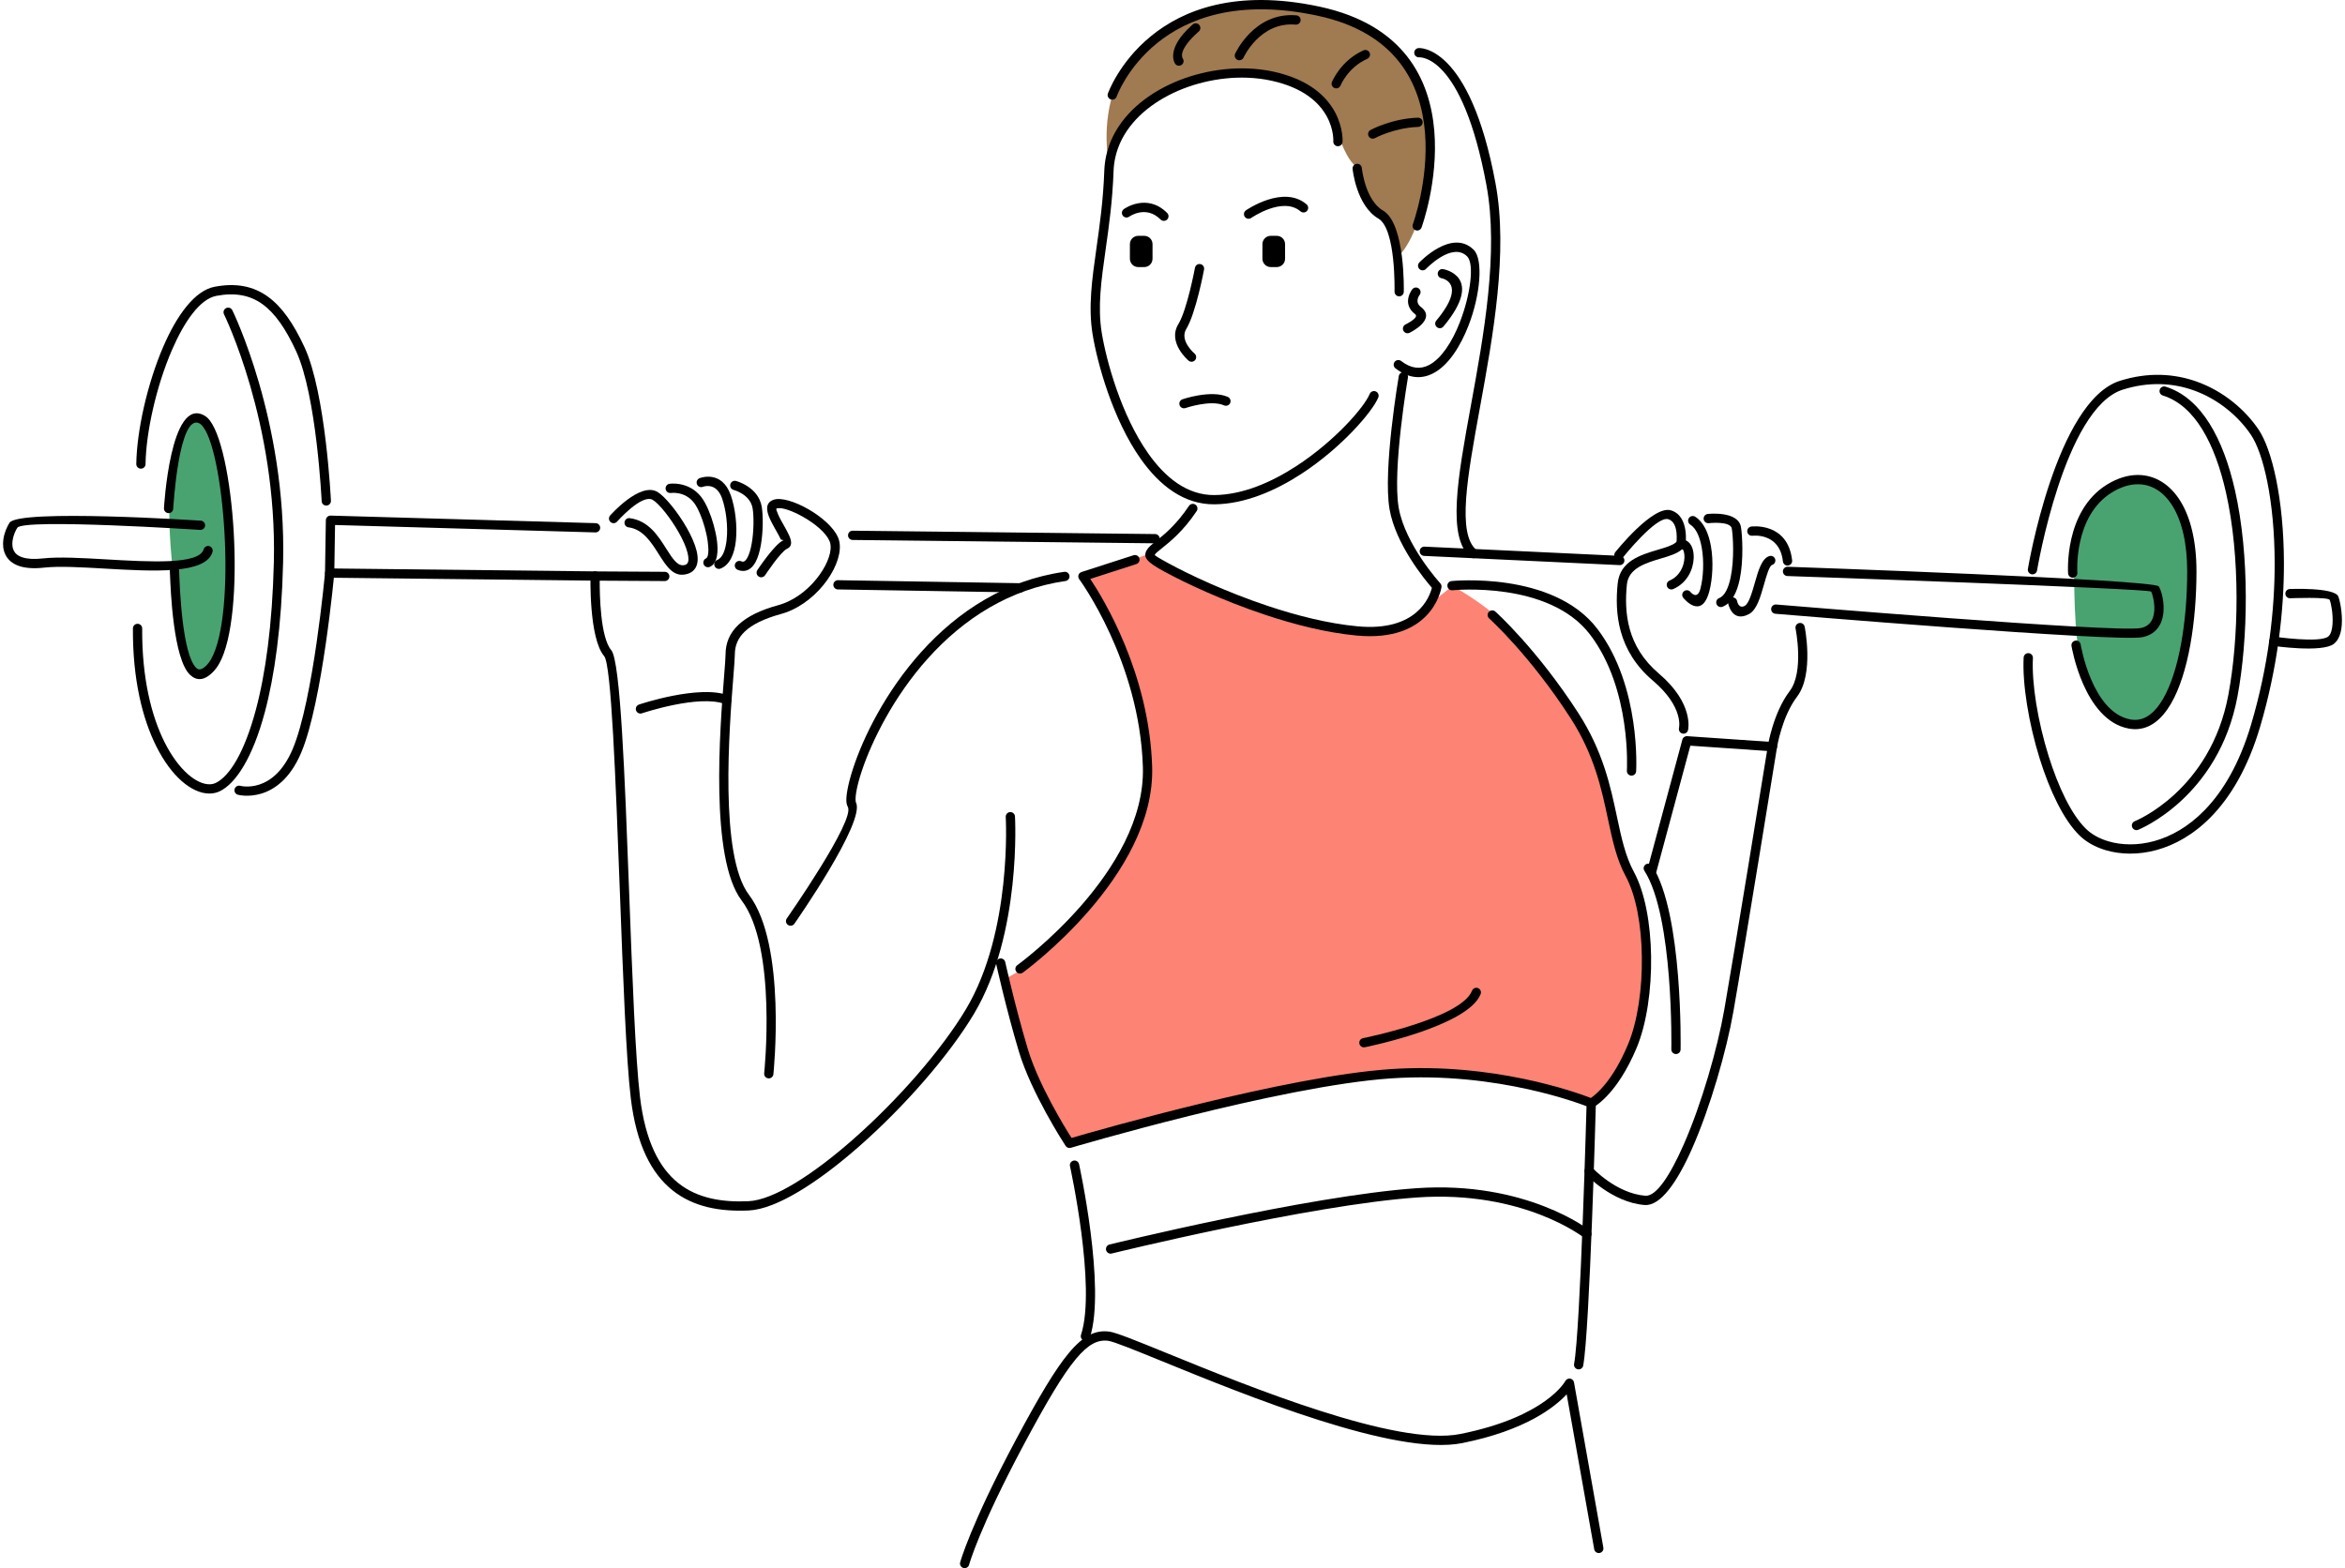<svg width="456" height="305" viewBox="0 0 456 305" fill="none" xmlns="http://www.w3.org/2000/svg">
<g clip-path="url(#clip0_180_600)">
<path fill-rule="evenodd" clip-rule="evenodd" d="M416.761 93.438C416.761 93.438 403.209 92.195 403.322 111.507C403.435 130.819 405.468 139.177 415.406 140.419C415.406 140.419 425.014 141.594 425.63 115.201C425.63 115.201 428.394 94.567 416.761 93.438Z" fill="#48A371"/>
<path fill-rule="evenodd" clip-rule="evenodd" d="M38.201 81.127C38.201 81.127 30.182 84.516 33.909 113.427C33.909 113.427 34.7 129.55 38.201 131.144C38.201 131.144 45.542 134.356 44.525 105.653C44.525 105.653 44.187 83.047 38.201 81.127Z" fill="#48A371"/>
<path fill-rule="evenodd" clip-rule="evenodd" d="M223.415 107.667L217.769 109.926L210.315 111.846C210.315 111.846 218.333 122.914 221.157 135.337C221.157 135.337 225.787 153.181 219.801 164.135C219.801 164.135 206.136 185.819 195.407 190.336L199.699 207.164L208.045 222.224C208.045 222.224 249.165 211.004 270.171 209.084C270.171 209.084 291.636 206.632 309.476 214.691C309.476 214.691 325.225 203.962 318.873 174.393L316.587 168.767L314.391 163.991L312.86 155.892C312.86 155.892 307.114 127.693 282.487 114.01C282.487 114.01 281.822 114.389 274.914 119.979C269.496 124.362 263.702 123.46 256.731 121.56C249.278 119.527 248.148 119.527 237.193 115.461C231.086 113.195 229.74 113.202 223.415 107.669V107.667Z" fill="#FD8374"/>
<path fill-rule="evenodd" clip-rule="evenodd" d="M271.752 50.07C271.752 50.07 271.589 44.649 268 41.939C268 41.939 265.314 39.454 263.959 32.565C263.959 32.565 262.039 31.775 260.119 25.789C260.119 25.789 257.573 12.901 240.099 14.037C240.099 14.037 218.679 15.434 215.682 32.019C215.682 32.019 208.605 0.957 247.688 0.724C247.688 0.724 275.013 -0.179 278.182 25.397C278.182 25.397 278.415 43.407 271.752 50.07Z" fill="#A07A50"/>
<path d="M261.07 27.586C261.044 28.081 260.619 28.466 260.123 28.441C259.627 28.415 259.242 27.989 259.268 27.493C259.271 27.467 259.873 18.468 247.256 15.699C245.726 15.363 244.141 15.171 242.541 15.113C236.957 14.914 231.054 16.329 226.275 19.06C221.562 21.749 217.955 25.715 216.869 30.659C216.684 31.514 216.571 32.388 216.54 33.281C216.332 39.107 215.631 44.06 214.997 48.523C214.142 54.56 213.416 59.692 214.245 64.747C215.122 70.113 218.01 80.745 223.296 88.22C226.622 92.922 230.893 96.351 236.184 96.29C241.665 96.229 247.261 93.8 252.129 90.621C259.601 85.742 265.303 79.183 266.347 76.625C266.532 76.164 267.06 75.939 267.521 76.129C267.982 76.314 268.207 76.843 268.02 77.303C266.893 80.069 260.894 87.051 253.112 92.132C247.992 95.47 242.073 98.022 236.2 98.089C230.207 98.157 225.463 94.407 221.823 89.257C216.352 81.523 213.372 70.564 212.465 65.038C211.594 59.708 212.337 54.455 213.21 48.277C213.838 43.846 214.536 38.932 214.737 33.218C214.776 32.2 214.901 31.22 215.105 30.279C216.309 24.792 220.25 20.425 225.385 17.493C230.449 14.601 236.695 13.104 242.605 13.315C244.331 13.376 246.022 13.581 247.638 13.936C261.768 17.039 261.07 27.555 261.07 27.587V27.586Z" fill="black"/>
<path d="M263.023 32.852C262.972 32.356 263.334 31.913 263.83 31.863C264.323 31.812 264.765 32.173 264.816 32.666C264.819 32.685 265.427 38.902 268.939 40.951C273.319 43.505 272.975 56.718 272.975 56.753C272.966 57.252 272.556 57.646 272.056 57.636C271.56 57.626 271.166 57.217 271.175 56.717C271.175 56.685 271.482 44.523 268.034 42.509C263.716 39.993 263.024 32.87 263.021 32.851L263.023 32.852Z" fill="black"/>
<path d="M277.291 52.306C276.949 52.664 276.375 52.674 276.017 52.329C275.659 51.986 275.649 51.413 275.995 51.055C276.011 51.036 282.334 44.347 286.578 48.596C288.466 50.482 287.878 57.384 285.547 63.358C284.765 65.363 283.795 67.279 282.666 68.88C281.504 70.529 280.159 71.854 278.668 72.62C276.447 73.759 273.972 73.674 271.359 71.641C270.965 71.337 270.895 70.77 271.198 70.376C271.506 69.982 272.073 69.912 272.467 70.216C274.435 71.746 276.251 71.835 277.848 71.016C279.059 70.398 280.185 69.268 281.19 67.84C282.233 66.364 283.136 64.579 283.866 62.702C285.969 57.308 286.728 51.299 285.301 49.875C282.371 46.942 277.307 52.291 277.291 52.307V52.306Z" fill="black"/>
<path d="M274.627 56.264C274.934 55.873 275.501 55.803 275.892 56.11C276.283 56.414 276.353 56.981 276.046 57.375C276.046 57.378 274.986 58.701 276.289 59.692C279.509 62.139 274.118 64.718 274.102 64.725C273.654 64.946 273.113 64.756 272.895 64.308C272.677 63.86 272.863 63.319 273.312 63.101C273.318 63.097 276.058 61.775 275.2 61.122C272.427 59.016 274.62 56.273 274.627 56.263V56.264Z" fill="black"/>
<path d="M280.317 54.115C279.827 54.028 279.504 53.562 279.591 53.072C279.68 52.582 280.148 52.255 280.634 52.346C280.66 52.349 288.868 53.706 280.679 63.515C280.36 63.895 279.793 63.947 279.409 63.627C279.028 63.307 278.976 62.74 279.297 62.356C285.479 54.954 280.334 54.119 280.318 54.116L280.317 54.115Z" fill="black"/>
<path d="M272.003 73.144C272.083 72.654 272.547 72.321 273.04 72.404C273.53 72.485 273.863 72.949 273.779 73.441C273.772 73.492 270.706 91.398 271.987 98.751C273.245 105.989 280.064 113.442 280.083 113.465C280.285 113.686 280.355 113.983 280.298 114.255C280.176 114.965 278.204 124.948 263.84 123.613C257.998 123.069 251.777 121.496 245.999 119.57C237.737 116.816 230.367 113.337 226.301 111.112C223.064 109.339 222.2 108.439 222.978 107.02C223.296 106.441 223.929 105.932 224.823 105.218C226.356 103.991 228.747 102.077 231.2 98.402C231.476 97.986 232.039 97.874 232.452 98.149C232.867 98.428 232.98 98.988 232.701 99.404C230.111 103.287 227.573 105.32 225.946 106.623C225.22 107.202 224.704 107.616 224.561 107.881C224.484 108.019 225.124 108.413 227.164 109.53C231.169 111.723 238.429 115.152 246.564 117.863C252.23 119.752 258.313 121.292 264.005 121.821C275.526 122.894 278.001 116.08 278.442 114.33C277.053 112.729 271.393 105.865 270.208 99.053C268.88 91.401 271.995 73.198 272.004 73.144H272.003Z" fill="black"/>
<path d="M276.927 108.121C276.431 108.095 276.046 107.676 276.068 107.177C276.094 106.681 276.513 106.297 277.012 106.319L315.015 108.114C315.515 108.137 315.899 108.559 315.874 109.055C315.851 109.554 315.429 109.938 314.933 109.913L276.927 108.121Z" fill="black"/>
<path d="M282.436 114.806C281.942 114.851 281.501 114.489 281.456 113.993C281.408 113.497 281.774 113.058 282.266 113.014C282.324 113.007 302.012 111.004 310.633 122.333C319.159 133.532 318.159 149.961 318.159 150.006C318.13 150.505 317.704 150.887 317.209 150.858C316.713 150.832 316.331 150.406 316.357 149.91C316.36 149.861 317.317 134.089 309.203 123.429C301.19 112.9 282.491 114.802 282.437 114.807L282.436 114.806Z" fill="black"/>
<path d="M289.578 120.283C289.209 119.95 289.18 119.383 289.513 119.013C289.846 118.645 290.416 118.616 290.784 118.952C290.806 118.971 298.87 126.212 306.924 138.704C311.733 146.164 313.17 152.943 314.431 158.886C315.283 162.887 316.049 166.502 317.726 169.594C319.884 173.576 320.978 179.72 321.067 186.017C321.163 192.481 320.203 199.143 318.253 203.804C314.373 213.081 309.853 215.345 309.84 215.351C309.575 215.489 309.277 215.482 309.031 215.36C307.933 214.915 291.299 208.334 270.503 209.742C248.906 211.202 208.343 223.209 208.224 223.246C207.821 223.364 207.402 223.188 207.197 222.842C206.802 222.241 200.545 212.56 198.133 204.534C195.687 196.377 193.722 187.532 193.715 187.507C193.609 187.02 193.914 186.54 194.401 186.434C194.884 186.326 195.368 186.633 195.474 187.116C195.481 187.142 197.417 195.862 199.863 204.019C201.934 210.919 206.973 219.13 208.365 221.326C213.641 219.789 250.169 209.312 270.382 207.944C290.326 206.593 306.567 212.474 309.345 213.552C310.366 212.874 313.583 210.296 316.586 203.113C318.446 198.67 319.362 192.273 319.268 186.037C319.181 180.015 318.155 174.176 316.138 170.449C314.339 167.129 313.545 163.396 312.667 159.261C311.437 153.469 310.036 146.862 305.407 139.678C297.474 127.378 289.599 120.307 289.576 120.284L289.578 120.283Z" fill="black"/>
<path d="M198.881 189.179C198.478 189.474 197.915 189.387 197.62 188.983C197.325 188.584 197.412 188.02 197.815 187.725C197.885 187.671 222.878 169.568 222.241 149.166C221.597 128.568 209.887 112.69 209.855 112.645C209.561 112.241 209.651 111.678 210.051 111.386C210.131 111.329 210.217 111.287 210.307 111.259V111.255L220.421 107.994C220.895 107.844 221.4 108.102 221.553 108.577C221.704 109.051 221.445 109.559 220.971 109.709L212.01 112.6C214.596 116.471 223.478 131.024 224.041 149.118C224.71 170.471 198.956 189.126 198.883 189.18L198.881 189.179Z" fill="black"/>
<path d="M265.402 203.688C264.912 203.787 264.438 203.47 264.342 202.983C264.243 202.493 264.56 202.02 265.047 201.924C265.101 201.911 284.14 198.101 286.243 192.695C286.423 192.23 286.944 192 287.405 192.18C287.869 192.359 288.1 192.881 287.92 193.345C285.458 199.681 265.459 203.675 265.402 203.689V203.688Z" fill="black"/>
<path d="M217.135 18.798C216.966 19.266 216.447 19.505 215.98 19.332C215.512 19.163 215.273 18.645 215.442 18.177C215.468 18.107 223.861 -5.723 256.602 1.293C289.591 8.362 276.469 44.13 276.434 44.233C276.268 44.703 275.752 44.95 275.282 44.784C274.811 44.618 274.565 44.102 274.731 43.634C274.766 43.535 287.181 9.69 256.231 3.057C225.031 -3.627 217.162 18.734 217.136 18.798H217.135Z" fill="black"/>
<path d="M229.985 11.349C230.276 11.749 230.189 12.312 229.79 12.607C229.386 12.902 228.823 12.815 228.528 12.415C228.521 12.406 226.406 9.637 231.922 4.764C232.293 4.434 232.863 4.469 233.192 4.841C233.522 5.216 233.487 5.781 233.116 6.111C228.842 9.886 229.982 11.342 229.985 11.349Z" fill="black"/>
<path d="M241.82 11.198C241.613 11.649 241.075 11.847 240.623 11.639C240.172 11.431 239.974 10.894 240.182 10.442C240.194 10.419 243.867 2.282 252.084 2.986C252.583 3.028 252.951 3.463 252.91 3.963C252.871 4.459 252.433 4.827 251.936 4.788C244.986 4.19 241.829 11.178 241.82 11.198Z" fill="black"/>
<path d="M260.673 16.631C260.481 17.092 259.956 17.31 259.495 17.118C259.034 16.926 258.816 16.401 259.008 15.94C259.012 15.927 260.689 11.778 265.142 9.793C265.597 9.59 266.128 9.796 266.33 10.25C266.534 10.705 266.33 11.236 265.875 11.438C262.09 13.125 260.676 16.621 260.673 16.631Z" fill="black"/>
<path d="M267.361 26.865C266.923 27.099 266.375 26.933 266.141 26.494C265.907 26.055 266.073 25.511 266.513 25.277C266.525 25.27 270.61 23.059 275.717 22.889C276.213 22.873 276.629 23.264 276.645 23.759C276.661 24.255 276.27 24.672 275.775 24.688C271.091 24.845 267.371 26.858 267.362 26.865H267.361Z" fill="black"/>
<path d="M275.956 11.15C275.461 11.176 275.035 10.794 275.009 10.298C274.98 9.803 275.361 9.377 275.857 9.351C275.885 9.347 285.781 8.48 290.82 35.694C293.298 49.066 290.321 65.364 287.794 79.216C285.329 92.717 283.3 103.832 287.116 106.978C287.5 107.292 287.554 107.859 287.241 108.243C286.924 108.627 286.358 108.685 285.973 108.368C281.34 104.549 283.453 92.964 286.021 78.9C288.525 65.195 291.467 49.074 289.05 36.022C284.302 10.389 275.982 11.148 275.956 11.151V11.15Z" fill="black"/>
<path d="M219.581 42.142C219.175 42.426 218.611 42.331 218.323 41.924C218.038 41.514 218.138 40.954 218.544 40.666C218.557 40.657 222.991 37.448 226.96 41.418C227.313 41.77 227.313 42.343 226.96 42.695C226.608 43.048 226.035 43.048 225.683 42.695C222.799 39.811 219.591 42.135 219.581 42.142Z" fill="black"/>
<path d="M243.302 42.392C242.892 42.673 242.329 42.568 242.051 42.158C241.77 41.745 241.875 41.184 242.288 40.903C242.307 40.891 249.539 35.861 254.066 39.741C254.444 40.064 254.489 40.634 254.166 41.012C253.843 41.389 253.272 41.434 252.895 41.111C249.428 38.14 243.323 42.382 243.304 42.392H243.302Z" fill="black"/>
<path d="M232.367 52.085C232.459 51.595 232.93 51.272 233.42 51.364C233.907 51.457 234.23 51.928 234.137 52.418C234.134 52.441 232.56 60.895 230.681 63.975C229.288 66.248 232.281 68.767 232.291 68.773C232.669 69.097 232.713 69.667 232.39 70.044C232.064 70.422 231.497 70.466 231.12 70.143C231.107 70.133 226.942 66.635 229.141 63.036C230.848 60.241 232.364 52.108 232.368 52.085H232.367Z" fill="black"/>
<path d="M230.526 79.367C230.052 79.527 229.54 79.274 229.38 78.8C229.219 78.329 229.472 77.817 229.947 77.657C229.962 77.653 235.492 75.749 238.753 77.199C239.209 77.402 239.413 77.932 239.214 78.388C239.012 78.841 238.481 79.047 238.026 78.845C235.417 77.686 230.538 79.36 230.525 79.367H230.526Z" fill="black"/>
<path fill-rule="evenodd" clip-rule="evenodd" d="M247.106 45.868H248.271C249.161 45.868 249.891 46.594 249.891 47.484V50.326C249.891 51.216 249.161 51.946 248.271 51.946H247.106C246.216 51.946 245.486 51.216 245.486 50.326V47.484C245.486 46.594 246.216 45.868 247.106 45.868Z" fill="black"/>
<path fill-rule="evenodd" clip-rule="evenodd" d="M221.332 45.868H222.5C223.39 45.868 224.117 46.594 224.117 47.484V50.326C224.117 51.216 223.39 51.946 222.5 51.946H221.332C220.442 51.946 219.714 51.216 219.714 50.326V47.484C219.714 46.594 220.441 45.868 221.332 45.868Z" fill="black"/>
<path d="M195.571 158.892C195.545 158.396 195.927 157.972 196.426 157.948C196.922 157.922 197.345 158.303 197.37 158.803C197.374 158.867 198.693 181.579 189.415 197.151C184.571 205.282 175.829 215.267 167.054 222.979C159.048 230.016 150.948 235.189 145.617 235.433C140.034 235.686 134.858 234.783 130.763 231.505C126.687 228.242 123.752 222.667 122.661 213.597C121.759 206.083 121.15 189.84 120.536 173.42C119.713 151.5 118.88 129.261 117.487 127.622C114.491 124.097 114.827 112.047 114.827 112.012C114.839 111.516 115.252 111.122 115.748 111.135H115.752L129.271 111.215C129.767 111.218 130.168 111.621 130.168 112.117C130.164 112.616 129.761 113.017 129.265 113.014L116.617 112.94C116.604 115.675 116.742 123.963 118.864 126.457C120.656 128.566 121.502 151.123 122.335 173.359C122.946 189.711 123.554 205.888 124.454 213.385C125.486 221.93 128.178 227.122 131.891 230.1C135.585 233.058 140.359 233.868 145.542 233.634C150.43 233.41 158.136 228.418 165.867 221.625C174.513 214.026 183.116 204.207 187.87 196.226C196.86 181.134 195.576 158.956 195.572 158.892H195.571Z" fill="black"/>
<path d="M119.991 101.456C119.661 101.827 119.091 101.862 118.721 101.533C118.349 101.203 118.314 100.633 118.644 100.262C118.66 100.243 124.428 93.668 127.848 95.678C129.272 96.517 131.805 99.587 133.578 102.721C134.43 104.225 135.118 105.762 135.451 107.097C135.831 108.636 135.749 109.972 134.948 110.852C134.65 111.178 134.266 111.428 133.786 111.585C131.066 112.475 129.679 110.282 128.056 107.715C126.653 105.497 125.034 102.932 122.223 102.567C121.729 102.506 121.38 102.054 121.441 101.562C121.506 101.068 121.954 100.719 122.446 100.78C126.105 101.257 127.965 104.202 129.579 106.754C130.799 108.681 131.836 110.324 133.229 109.868C133.399 109.814 133.524 109.737 133.613 109.638C133.952 109.263 133.94 108.495 133.7 107.525C133.409 106.35 132.784 104.97 132.01 103.604C130.377 100.713 128.136 97.934 126.935 97.23C124.81 95.978 120.005 101.44 119.992 101.456H119.991Z" fill="black"/>
<path d="M130.452 95.879C129.959 95.949 129.505 95.607 129.435 95.115C129.365 94.621 129.707 94.164 130.199 94.094C130.21 94.094 133.89 93.527 136.336 96.633C136.83 97.257 137.319 98.15 137.758 99.178C138.523 100.958 139.158 103.196 139.414 105.142C139.695 107.303 139.484 109.185 138.466 109.989C138.332 110.096 138.185 110.185 138.021 110.255C137.564 110.447 137.032 110.236 136.84 109.778C136.645 109.321 136.856 108.789 137.314 108.594C137.323 108.59 137.337 108.585 137.353 108.571C137.801 108.219 137.833 106.945 137.628 105.376C137.395 103.593 136.808 101.532 136.101 99.883C135.724 99.002 135.318 98.25 134.92 97.747C133.128 95.472 130.464 95.88 130.455 95.88L130.452 95.879Z" fill="black"/>
<path d="M136.685 94.685C136.221 94.865 135.702 94.635 135.523 94.17C135.343 93.706 135.574 93.184 136.038 93.005C136.048 93.001 140.325 91.272 142.105 96.318C142.956 98.732 143.417 102.298 143.091 105.212C142.806 107.774 141.897 109.902 140.107 110.59C139.643 110.766 139.124 110.536 138.948 110.072C138.769 109.608 139.002 109.086 139.467 108.91C140.514 108.506 141.083 106.947 141.297 105.017C141.595 102.356 141.179 99.114 140.404 96.917C139.249 93.645 136.694 94.682 136.684 94.685H136.685Z" fill="black"/>
<path d="M142.656 95.287C142.176 95.162 141.888 94.67 142.016 94.186C142.141 93.706 142.633 93.418 143.117 93.546C143.129 93.549 147.516 94.666 148.14 98.643C148.402 100.327 148.409 103.39 147.961 105.968C147.739 107.248 147.4 108.433 146.92 109.316C146.329 110.402 145.521 111.07 144.443 111.051C144.113 111.044 143.776 110.971 143.431 110.824C142.973 110.629 142.759 110.1 142.954 109.643C143.149 109.185 143.678 108.971 144.139 109.166C144.266 109.22 144.379 109.25 144.472 109.25C144.776 109.256 145.071 108.951 145.339 108.456C145.714 107.764 145.992 106.772 146.184 105.664C146.601 103.263 146.601 100.449 146.36 98.918C145.924 96.123 142.666 95.291 142.656 95.288V95.287Z" fill="black"/>
<path d="M148.777 111.877C148.502 112.293 147.941 112.409 147.528 112.133C147.111 111.857 146.996 111.297 147.272 110.882C147.282 110.869 150.594 105.856 152.311 105.094C152.567 104.982 151.911 105.097 151.812 104.879C151.604 104.408 151.252 103.785 150.883 103.134C150.438 102.351 149.974 101.527 149.648 100.765C148.979 99.203 148.87 97.861 150.281 97.256C150.33 97.237 150.374 97.218 150.416 97.205C151.831 96.699 154.597 97.551 157.167 99.027C159.68 100.468 162.104 102.532 162.952 104.514C162.997 104.614 163.032 104.71 163.067 104.802C163.093 104.876 163.121 104.975 163.154 105.09C163.717 107.149 162.779 110.119 160.84 112.841C158.957 115.485 156.108 117.954 152.792 119.132C152.501 119.238 152.187 119.334 151.851 119.426C148.576 120.323 146.294 121.456 144.85 122.813C143.5 124.084 142.894 125.579 142.894 127.286C142.894 127.954 142.779 129.437 142.615 131.496C141.809 141.695 139.859 166.422 145.644 174.044C153.039 183.793 150.398 208.859 150.392 208.929C150.341 209.425 149.902 209.787 149.406 209.739C148.91 209.69 148.548 209.249 148.6 208.753C148.607 208.683 151.17 184.305 144.211 175.133C138.006 166.953 139.995 141.749 140.817 131.355C140.974 129.348 141.09 127.903 141.09 127.286C141.09 125.077 141.871 123.143 143.616 121.501C145.272 119.945 147.804 118.667 151.379 117.692C151.636 117.622 151.908 117.535 152.192 117.432C155.138 116.385 157.682 114.173 159.376 111.794C161.015 109.493 161.842 107.101 161.421 105.565C161.411 105.526 161.392 105.472 161.367 105.401C161.345 105.337 161.322 105.276 161.297 105.218C160.615 103.623 158.5 101.869 156.274 100.592C154.11 99.35 151.936 98.579 151.018 98.905C151.005 98.912 150.995 98.915 150.992 98.915C150.877 98.966 151.043 99.444 151.309 100.061C151.597 100.733 152.035 101.508 152.455 102.244C152.833 102.916 153.199 103.563 153.461 104.152C153.995 105.349 154.047 106.291 153.042 106.738C151.818 107.279 148.791 111.863 148.781 111.877H148.777Z" fill="black"/>
<path d="M154.473 179.667C154.188 180.077 153.628 180.176 153.218 179.891C152.812 179.606 152.712 179.046 152.997 178.639C153.035 178.582 166.365 159.531 164.861 156.931C164.739 156.72 164.656 156.457 164.611 156.149C164.288 153.899 166.206 146.715 170.64 138.775C175.038 130.897 181.928 122.16 191.573 116.578C196.087 113.962 201.203 112.041 206.946 111.219C207.44 111.149 207.897 111.495 207.967 111.987C208.035 112.48 207.692 112.934 207.199 113.004C201.703 113.792 196.801 115.633 192.476 118.136C183.156 123.53 176.482 132.005 172.212 139.653C167.977 147.24 166.113 153.902 166.398 155.893C166.408 155.973 166.417 156.018 166.42 156.027C168.507 159.629 154.511 179.608 154.473 179.666V179.667Z" fill="black"/>
<path d="M124.818 138.739C124.347 138.896 123.839 138.64 123.682 138.169C123.525 137.696 123.781 137.19 124.254 137.033C124.286 137.02 136.019 133.063 141.686 135.276C142.15 135.459 142.381 135.98 142.199 136.444C142.016 136.909 141.494 137.139 141.03 136.957C135.972 134.982 124.851 138.73 124.818 138.74V138.739Z" fill="black"/>
<path d="M162.936 114.645C162.437 114.636 162.043 114.23 162.049 113.73C162.056 113.234 162.466 112.836 162.962 112.846L198.417 113.433C198.913 113.439 199.31 113.849 199.304 114.345C199.293 114.844 198.885 115.238 198.388 115.232L162.936 114.645Z" fill="black"/>
<path d="M165.799 105.022C165.3 105.015 164.899 104.612 164.906 104.113C164.909 103.617 165.316 103.216 165.812 103.22L224.614 103.873C225.11 103.876 225.511 104.282 225.507 104.782C225.504 105.277 225.097 105.678 224.601 105.672L165.799 105.022Z" fill="black"/>
<path d="M115.835 101.754C116.331 101.766 116.722 102.18 116.709 102.679C116.697 103.175 116.283 103.565 115.784 103.553L65.152 102.112L65.017 110.57L115.736 111.133C116.231 111.137 116.632 111.543 116.629 112.039C116.626 112.535 116.219 112.936 115.72 112.932L64.098 112.362H64.088C63.592 112.353 63.194 111.943 63.201 111.446L63.365 101.189V101.161C63.377 100.662 63.794 100.271 64.29 100.283L115.835 101.753V101.754Z" fill="black"/>
<path d="M64.351 97.39C64.373 97.889 63.989 98.309 63.492 98.334C62.993 98.357 62.573 97.973 62.548 97.476C62.545 97.415 61.578 76.936 57.574 68.287C55.598 64.019 53.527 60.956 51.037 59.159C48.617 57.414 45.739 56.854 42.086 57.54C38.894 58.138 35.843 62.502 33.42 68.117C30.372 75.17 28.391 84.105 28.301 90.267C28.294 90.763 27.887 91.164 27.392 91.157C26.896 91.15 26.495 90.744 26.502 90.245C26.591 83.865 28.627 74.651 31.758 67.403C34.405 61.279 37.886 56.494 41.752 55.77C45.926 54.986 49.25 55.651 52.089 57.697C54.859 59.694 57.109 62.991 59.212 67.531C63.361 76.498 64.347 97.333 64.351 97.39Z" fill="black"/>
<path d="M43.556 61.125C43.338 60.677 43.527 60.136 43.975 59.921C44.423 59.703 44.961 59.892 45.179 60.34C45.207 60.401 55.712 81.735 55.052 109.362C54.754 121.844 53.38 131.512 51.476 138.6C49.12 147.375 45.88 152.324 42.811 153.861C42.158 154.188 41.441 154.348 40.679 154.341C39.014 154.332 37.151 153.518 35.332 151.918C33.6 150.394 31.878 148.133 30.386 145.147C27.723 139.82 25.779 132.149 25.849 122.222C25.852 121.726 26.256 121.326 26.751 121.326C27.25 121.329 27.651 121.732 27.648 122.228C27.58 131.848 29.44 139.239 31.993 144.343C33.373 147.1 34.95 149.177 36.523 150.564C38.011 151.87 39.458 152.532 40.688 152.542C41.164 152.546 41.609 152.45 42.007 152.251C44.651 150.928 47.519 146.37 49.731 138.133C51.607 131.16 52.958 121.636 53.253 109.317C53.9 82.138 43.584 61.185 43.556 61.124V61.125Z" fill="black"/>
<path d="M46.264 154.579C45.785 154.457 45.493 153.968 45.615 153.487C45.737 153.003 46.23 152.712 46.709 152.837C46.729 152.841 53.141 154.595 56.912 145.692C60.936 136.196 63.199 111.451 63.206 111.38C63.251 110.884 63.689 110.519 64.185 110.563C64.679 110.608 65.043 111.047 64.998 111.542C64.992 111.612 62.703 136.638 58.57 146.389C54.187 156.736 46.286 154.584 46.264 154.578V154.579Z" fill="black"/>
<path d="M39.038 101.264C39.538 101.295 39.916 101.724 39.883 102.221C39.852 102.717 39.422 103.096 38.926 103.064C38.826 103.057 4.543 100.82 3.365 102.651C2.975 103.262 2.582 104.181 2.446 105.135C2.35 105.823 2.389 106.519 2.677 107.095C2.949 107.646 3.474 108.116 4.36 108.401C5.296 108.705 6.598 108.808 8.381 108.609C11.431 108.27 15.914 108.525 20.588 108.794C29.306 109.297 38.73 109.838 39.597 106.838C39.739 106.362 40.238 106.086 40.715 106.224C41.191 106.362 41.467 106.861 41.329 107.341C40.058 111.72 29.891 111.134 20.488 110.597C15.89 110.331 11.489 110.078 8.575 110.401C6.53 110.628 4.974 110.494 3.808 110.117C2.4 109.662 1.535 108.855 1.058 107.892C0.594 106.957 0.517 105.901 0.658 104.886C0.835 103.653 1.341 102.465 1.847 101.678C3.607 98.941 38.937 101.259 39.036 101.265L39.038 101.264Z" fill="black"/>
<path d="M33.685 98.953C33.656 99.449 33.23 99.831 32.735 99.801C32.239 99.775 31.857 99.349 31.883 98.854C31.887 98.789 33.099 76.998 39.758 80.834C39.96 80.949 40.154 81.096 40.337 81.263C42.934 83.68 44.871 93.351 45.45 103.537C46.029 113.67 45.3 124.426 42.588 129.138C42.281 129.67 41.955 130.128 41.599 130.508C39.793 132.452 38.263 132.468 36.973 131.271C33.682 128.207 33.169 114.694 33.052 111.592C33.042 111.33 33.036 111.153 33.026 111.044C32.988 110.545 33.359 110.112 33.855 110.07C34.351 110.032 34.787 110.404 34.825 110.903C34.828 110.941 34.837 111.175 34.851 111.527C34.963 114.488 35.453 127.39 38.203 129.951C38.683 130.395 39.353 130.277 40.281 129.279C40.546 128.994 40.796 128.645 41.026 128.242C43.555 123.853 44.211 113.483 43.651 103.636C43.094 93.849 41.369 84.685 39.109 82.584C39.02 82.497 38.936 82.434 38.862 82.392C34.752 80.026 33.689 98.898 33.685 98.953Z" fill="black"/>
<path d="M188.448 304.34C188.317 304.82 187.82 305.099 187.34 304.968C186.86 304.837 186.578 304.34 186.712 303.86C186.719 303.838 188.694 296.59 197.552 280.023C201.982 271.735 205.151 266.388 207.828 263.174C210.69 259.733 213.059 258.632 215.755 259.002C217.102 259.188 221.19 260.856 226.87 263.171C242.829 269.679 271.547 281.393 283.966 278.908C300.684 275.567 304.387 268.613 304.397 268.591C304.64 268.158 305.187 268.001 305.623 268.242C305.87 268.379 306.027 268.617 306.072 268.875H306.075L311.783 301.007C311.87 301.5 311.542 301.967 311.05 302.05C310.56 302.137 310.092 301.81 310.006 301.317L304.651 271.186C302.369 273.66 296.683 278.206 284.323 280.682C271.373 283.271 242.331 271.426 226.192 264.845C220.628 262.575 216.62 260.939 215.515 260.788C213.483 260.507 211.607 261.444 209.212 264.322C206.626 267.43 203.517 272.687 199.141 280.869C190.379 297.254 188.455 304.316 188.448 304.338V304.34Z" fill="black"/>
<path d="M308.53 214.524C308.542 214.028 308.955 213.637 309.451 213.65C309.95 213.662 310.341 214.075 310.329 214.575C310.325 214.702 309.128 258.894 307.863 265.607C307.774 266.097 307.303 266.417 306.813 266.327C306.323 266.235 306 265.764 306.092 265.274C307.331 258.692 308.525 214.651 308.529 214.523L308.53 214.524Z" fill="black"/>
<path d="M208.065 226.81C207.959 226.323 208.27 225.843 208.756 225.737C209.243 225.631 209.723 225.942 209.829 226.428C209.845 226.498 215.102 250.477 211.927 260.173C211.773 260.648 211.264 260.906 210.79 260.753C210.317 260.599 210.057 260.09 210.211 259.617C213.233 250.391 208.082 226.877 208.066 226.81H208.065Z" fill="black"/>
<path d="M216.175 243.807C215.692 243.925 215.205 243.627 215.086 243.144C214.971 242.66 215.266 242.174 215.749 242.055C215.861 242.029 254.325 232.576 275.438 231.104C296.823 229.612 309.091 239.277 309.126 239.305C309.52 239.609 309.593 240.176 309.29 240.57C308.986 240.961 308.419 241.034 308.025 240.73C307.99 240.704 296.26 231.46 275.56 232.903C254.588 234.365 216.285 243.781 216.175 243.807Z" fill="black"/>
<path d="M322.042 169.763C321.915 170.246 321.418 170.531 320.938 170.403C320.458 170.276 320.17 169.779 320.298 169.299L327.148 143.851C327.267 143.418 327.677 143.144 328.112 143.185L344.72 144.324C345.216 144.359 345.591 144.788 345.559 145.284C345.556 145.332 345.55 145.377 345.54 145.422C345.287 146.98 339.275 184.145 337.066 196.761C335.763 204.217 332.606 215.322 329.008 223.45C326.133 229.949 322.871 234.62 319.795 234.37C313.409 233.852 308.379 228.413 308.363 228.397C308.024 228.036 308.04 227.465 308.404 227.123C308.766 226.784 309.336 226.8 309.678 227.161C309.691 227.177 314.253 232.108 319.935 232.569C322.087 232.745 324.782 228.545 327.356 222.724C330.897 214.724 334.002 203.792 335.285 196.451C337.386 184.456 342.635 152.084 343.612 146.059L328.7 145.035L322.041 169.762L322.042 169.763Z" fill="black"/>
<path d="M326.8 204.126C326.793 204.621 326.383 205.019 325.888 205.009C325.392 205.002 324.994 204.593 325.001 204.096C325.005 204.023 325.484 178.271 319.761 169.365C319.492 168.946 319.614 168.388 320.033 168.119C320.452 167.851 321.01 167.973 321.279 168.388C327.297 177.752 326.805 204.048 326.801 204.125L326.8 204.126Z" fill="black"/>
<path d="M328.247 142.001C328.139 142.488 327.655 142.791 327.169 142.68C326.685 142.568 326.381 142.084 326.49 141.601C326.493 141.589 327.505 137.561 321.407 132.375C317.988 129.472 316.128 126.197 315.196 122.909C314.275 119.653 314.271 116.401 314.566 113.494C315.011 109.114 319.016 107.927 322.406 106.918C323.844 106.493 325.156 106.102 325.819 105.552C326.568 104.924 327.301 104.851 327.948 105.168C328.466 105.424 328.86 105.939 329.094 106.615C329.286 107.171 329.379 107.857 329.347 108.593C329.258 110.715 328.134 113.369 325.362 114.573C324.906 114.769 324.379 114.561 324.18 114.102C323.985 113.647 324.193 113.116 324.651 112.921C326.665 112.047 327.481 110.091 327.548 108.522C327.571 108.007 327.513 107.549 327.394 107.2C327.314 106.969 327.231 106.819 327.157 106.783C327.154 106.78 327.096 106.828 326.969 106.933C326.018 107.724 324.539 108.165 322.913 108.646C320.057 109.498 316.684 110.5 316.359 113.67C316.084 116.39 316.084 119.419 316.932 122.422C317.777 125.394 319.464 128.357 322.57 130.999C329.52 136.909 328.255 141.988 328.249 142.002L328.247 142.001Z" fill="black"/>
<path d="M327.319 116.269C327.008 115.878 327.069 115.311 327.457 115C327.847 114.686 328.414 114.751 328.725 115.138C328.728 115.141 330.053 116.822 330.658 114.498C331.218 112.343 331.395 109.228 330.92 106.543C330.565 104.516 329.854 102.777 328.676 102.025C328.257 101.756 328.135 101.2 328.404 100.779C328.673 100.359 329.233 100.238 329.653 100.507C331.309 101.57 332.265 103.75 332.701 106.231C333.216 109.16 333.019 112.576 332.403 114.948C330.885 120.782 327.332 116.28 327.32 116.267L327.319 116.269Z" fill="black"/>
<path d="M315.515 108.516C315.204 108.906 314.637 108.97 314.246 108.66C313.859 108.353 313.791 107.783 314.102 107.395C314.124 107.367 321.41 98.189 324.938 99.264C328.626 100.391 327.755 106.069 327.752 106.086C327.682 106.58 327.224 106.922 326.731 106.849C326.238 106.779 325.896 106.32 325.967 105.828C325.97 105.815 326.6 101.656 324.417 100.987C322.07 100.27 315.534 108.494 315.515 108.517V108.516Z" fill="black"/>
<path d="M332.278 101.757C331.782 101.808 331.337 101.45 331.285 100.953C331.234 100.46 331.592 100.015 332.086 99.964C332.105 99.96 337.982 99.292 338.537 102.503C338.799 104.026 339.093 108.854 338.303 112.663C337.781 115.171 336.773 117.293 334.961 118.01C334.497 118.193 333.972 117.965 333.789 117.5C333.606 117.04 333.834 116.515 334.298 116.328C335.438 115.876 336.129 114.257 336.539 112.294C337.279 108.734 337.003 104.227 336.757 102.802C336.495 101.282 332.291 101.752 332.278 101.755V101.757Z" fill="black"/>
<path d="M340.77 104.202C340.274 104.26 339.826 103.907 339.769 103.412C339.708 102.916 340.063 102.468 340.559 102.41C340.578 102.407 347.656 101.475 348.492 108.999C348.546 109.492 348.191 109.939 347.694 109.995C347.199 110.049 346.754 109.691 346.698 109.197C346.068 103.505 340.783 104.2 340.769 104.203L340.77 104.202Z" fill="black"/>
<path d="M336.026 117.251C335.937 116.761 336.26 116.293 336.75 116.204C337.24 116.115 337.708 116.438 337.797 116.928C337.8 116.932 338.072 118.481 339.263 117.844C340.076 117.409 340.674 115.312 341.254 113.295C341.936 110.913 342.589 108.627 344.058 108.156C344.532 108.006 345.037 108.265 345.191 108.739C345.341 109.214 345.082 109.722 344.608 109.872C344.06 110.048 343.535 111.879 342.989 113.791C342.31 116.162 341.603 118.631 340.108 119.432C336.73 121.243 336.029 117.265 336.026 117.252V117.251Z" fill="black"/>
<path d="M347.567 112.037C347.071 112.021 346.68 111.604 346.696 111.108C346.712 110.609 347.129 110.222 347.625 110.234C347.829 110.244 418.883 112.696 419.792 114.059C419.814 114.091 419.834 114.124 419.849 114.159C420.071 114.543 420.343 115.289 420.521 116.176C420.729 117.212 420.832 118.509 420.605 119.751C420.362 121.086 419.75 122.341 418.514 123.164C418.492 123.18 418.469 123.192 418.444 123.206C417.929 123.536 417.321 123.785 416.607 123.93C411.587 124.932 345.428 119.393 345.239 119.377C344.74 119.336 344.372 118.901 344.414 118.401C344.452 117.905 344.89 117.537 345.387 117.575C345.576 117.591 411.485 123.11 416.256 122.156C416.742 122.06 417.139 121.903 417.463 121.698C417.479 121.686 417.495 121.672 417.514 121.66C418.282 121.147 418.673 120.325 418.833 119.435C419.012 118.456 418.922 117.392 418.749 116.528C418.612 115.83 418.439 115.315 418.317 115.101C418.307 115.088 418.298 115.075 418.287 115.062C417.893 114.47 347.768 112.043 347.567 112.037Z" fill="black"/>
<path d="M349.158 122.243C349.059 121.753 349.376 121.276 349.865 121.18C350.355 121.081 350.832 121.398 350.928 121.887C350.934 121.917 352.803 131.088 349.455 135.493C346.494 139.389 345.55 145.353 345.55 145.372C345.469 145.862 345.005 146.196 344.515 146.115C344.022 146.035 343.69 145.574 343.77 145.081C343.773 145.065 344.782 138.668 348.021 134.407C350.87 130.659 349.16 122.265 349.157 122.242L349.158 122.243Z" fill="black"/>
<path d="M402.818 125.642C402.735 125.149 403.065 124.685 403.555 124.602C404.048 124.515 404.512 124.848 404.595 125.339C404.602 125.377 406.781 138.583 414.304 139.937C414.592 139.987 414.887 140.013 415.185 140.013C417.324 140.013 419.132 138.483 420.605 135.951C422.192 133.231 423.374 129.404 424.155 125.054C424.93 120.748 425.314 115.927 425.314 111.138C425.314 105.552 424.239 101.31 422.487 98.454C421.61 97.02 420.566 95.945 419.411 95.231C418.284 94.537 417.039 94.188 415.722 94.188C414.125 94.188 412.419 94.706 410.699 95.76C403.176 100.363 403.951 111.379 403.953 111.411C403.983 111.907 403.604 112.336 403.105 112.366C402.609 112.395 402.184 112.013 402.154 111.517C402.151 111.482 401.299 99.401 409.76 94.22C411.771 92.988 413.797 92.379 415.721 92.379C417.363 92.379 418.932 92.824 420.357 93.702C421.753 94.56 422.999 95.838 424.025 97.518C425.94 100.643 427.118 105.208 427.118 111.139C427.118 116.006 426.723 120.935 425.927 125.372C425.107 129.925 423.856 133.952 422.165 136.859C420.359 139.951 418.042 141.825 415.184 141.825C414.806 141.825 414.406 141.787 413.987 141.713C405.199 140.132 402.824 125.688 402.817 125.646L402.818 125.642Z" fill="black"/>
<path d="M396.115 110.961C396.031 111.454 395.564 111.783 395.074 111.7C394.581 111.613 394.251 111.149 394.335 110.657C394.351 110.564 399.805 77.985 412.246 74.062C417.746 72.33 422.782 72.677 427.085 74.193C432.447 76.082 436.66 79.793 439.198 83.553C441.779 87.376 444.087 96.954 444.123 109.394C444.152 118.803 442.89 129.889 439.481 141.401C437.131 149.325 433.75 154.975 429.98 158.845C426.599 162.316 422.902 164.358 419.344 165.331C415.759 166.311 412.314 166.202 409.472 165.361C407.416 164.75 405.666 163.757 404.385 162.508C401.283 159.489 398.581 153.785 396.644 147.59C394.474 140.637 393.247 133.011 393.51 127.89C393.536 127.394 393.962 127.012 394.458 127.038C394.954 127.061 395.339 127.487 395.313 127.982C395.056 132.903 396.251 140.286 398.367 147.053C400.223 152.994 402.771 158.424 405.643 161.218C406.716 162.265 408.21 163.107 409.981 163.632C412.529 164.384 415.631 164.48 418.871 163.597C422.14 162.703 425.549 160.812 428.686 157.591C432.272 153.912 435.495 148.508 437.75 140.892C441.111 129.556 442.349 118.649 442.325 109.394C442.29 97.328 440.126 88.147 437.705 84.562C435.353 81.079 431.453 77.64 426.488 75.893C422.525 74.497 417.876 74.18 412.786 75.785C401.412 79.37 396.133 110.871 396.117 110.961H396.115Z" fill="black"/>
<path d="M415.794 161.391C415.336 161.579 414.808 161.361 414.619 160.901C414.431 160.44 414.651 159.915 415.109 159.726C415.155 159.707 429.829 153.87 433.325 135.114C435.342 124.287 435.696 108.366 432.85 95.766C430.725 86.361 426.841 78.859 420.57 76.926C420.096 76.779 419.827 76.277 419.975 75.799C420.119 75.325 420.624 75.056 421.098 75.204C428.097 77.362 432.348 85.375 434.608 95.368C437.508 108.209 437.15 124.42 435.095 135.436C431.416 155.175 415.839 161.373 415.794 161.388V161.391Z" fill="black"/>
<path d="M445.335 116.359C444.836 116.375 444.419 115.987 444.404 115.492C444.384 114.996 444.772 114.576 445.271 114.56C445.297 114.556 453.975 114.202 454.702 116.02C455.029 116.84 455.526 119.334 455.374 121.501C455.268 123.019 454.846 124.43 453.851 125.218C451.587 127.013 442.067 125.624 442.038 125.621C441.544 125.551 441.202 125.092 441.273 124.6C441.343 124.106 441.798 123.764 442.291 123.835C442.317 123.839 451.088 125.113 452.736 123.806C453.261 123.39 453.501 122.445 453.575 121.382C453.706 119.484 453.3 117.367 453.027 116.692C452.778 116.064 445.353 116.359 445.334 116.359H445.335Z" fill="black"/>
</g>
<defs>
<clipPath id="clip0_180_600">
<rect width="454.805" height="305" fill="white" transform="translate(0.598)"/>
</clipPath>
</defs>
</svg>
